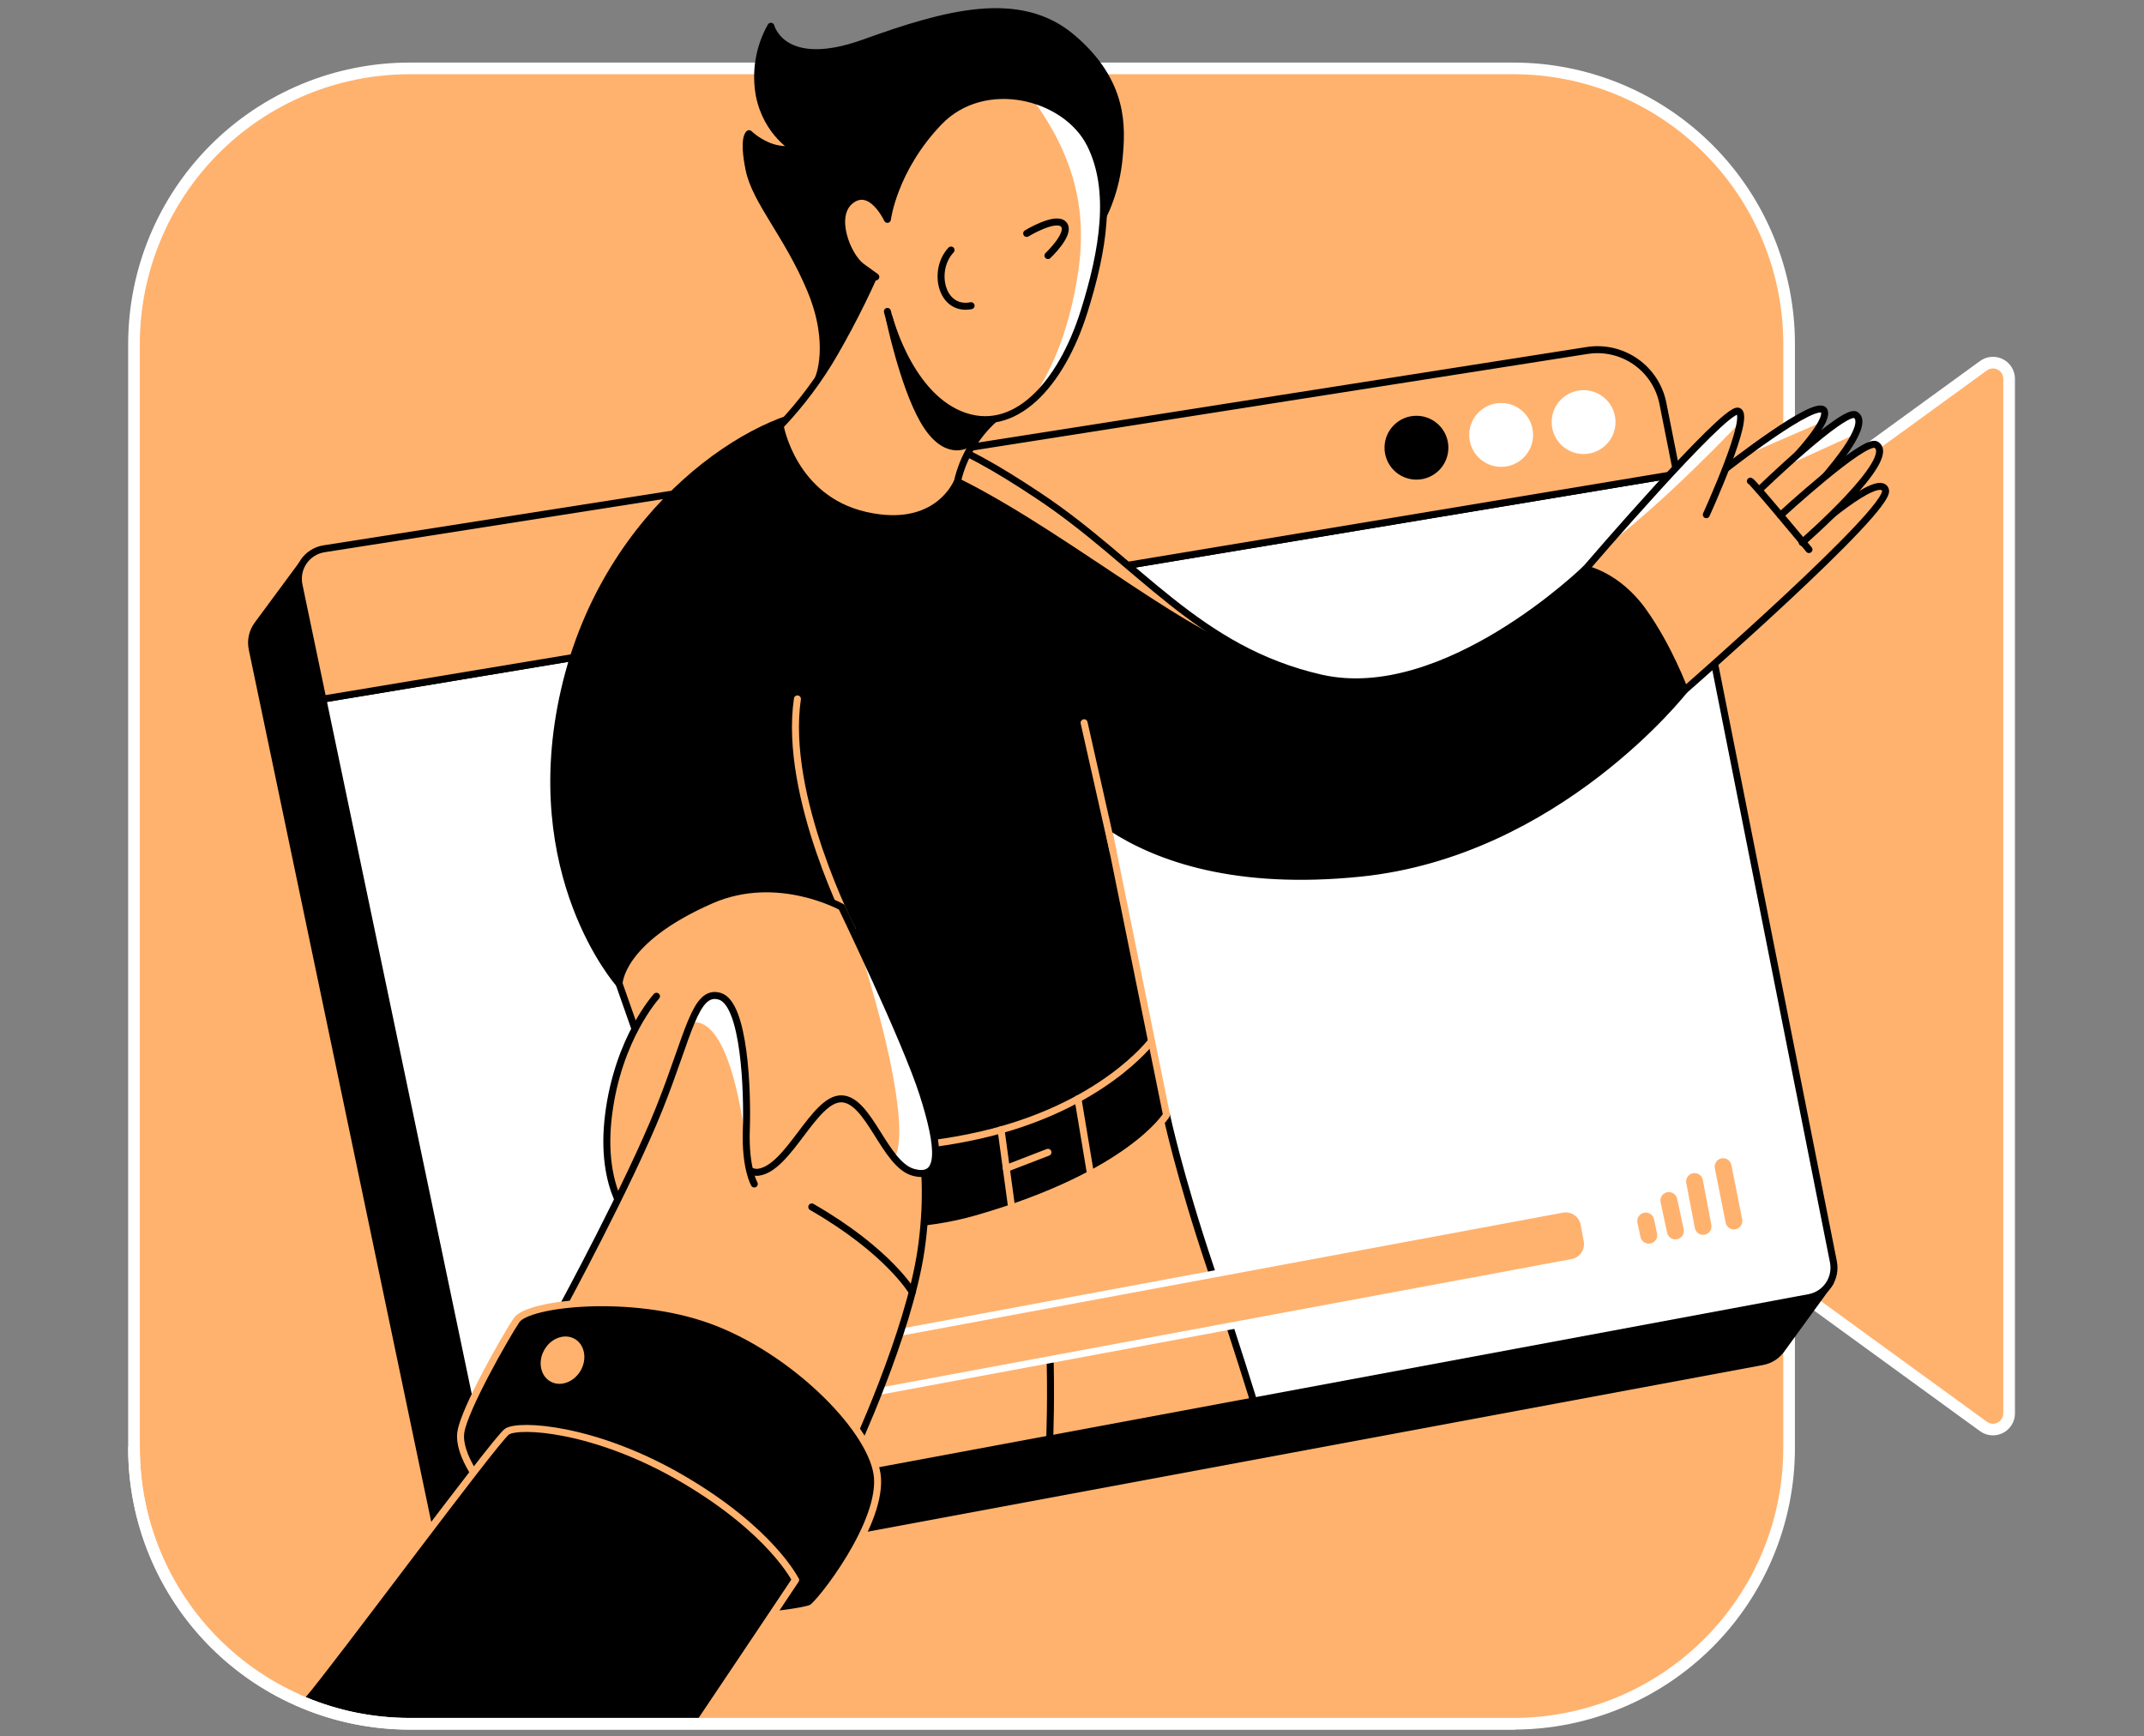 <svg width="368" height="298" viewBox="0 0 368 298" fill="none" xmlns="http://www.w3.org/2000/svg">
<rect x="0" y="0" width="368" height="298" fill="#808080" stroke="none"/>
<path d="M307.087 87.002V59.04C307.087 46.495 302.103 34.464 293.233 25.593C284.362 16.723 272.331 11.739 259.786 11.739H70.296C57.752 11.74 45.722 16.724 36.853 25.595C27.983 34.465 23 46.496 23 59.04V248.534C23 261.078 27.983 273.108 36.853 281.979C45.722 290.849 57.752 295.833 70.296 295.834H259.786C272.33 295.833 284.36 290.849 293.23 281.979C302.1 273.108 307.083 261.078 307.083 248.534V220.567L340.44 244.806C340.855 245.108 341.344 245.289 341.855 245.33C342.366 245.37 342.879 245.269 343.335 245.036C343.792 244.803 344.175 244.448 344.443 244.011C344.71 243.574 344.851 243.071 344.85 242.558V65.007C344.849 64.495 344.707 63.993 344.439 63.557C344.171 63.121 343.788 62.767 343.332 62.536C342.875 62.304 342.364 62.203 341.853 62.244C341.343 62.285 340.854 62.466 340.44 62.768L307.087 87.002Z" fill="#FFB26E"/>
<path d="M59.027 281.839L51.23 291.865L64.841 295.394L119.79 296L122.059 291.327L59.027 281.839Z" fill="black"/>
<path d="M307.087 87.002V59.04C307.087 46.495 302.103 34.464 293.233 25.593C284.362 16.723 272.331 11.739 259.786 11.739H70.296C57.752 11.74 45.722 16.724 36.853 25.595C27.983 34.465 23 46.496 23 59.04V248.534C23 261.078 27.983 273.108 36.853 281.979C45.722 290.849 57.752 295.833 70.296 295.834H259.786C272.33 295.833 284.36 290.849 293.23 281.979C302.1 273.108 307.083 261.078 307.083 248.534V220.567L340.44 244.806C340.855 245.108 341.344 245.289 341.855 245.33C342.366 245.37 342.879 245.269 343.335 245.036C343.792 244.803 344.175 244.448 344.443 244.011C344.71 243.574 344.851 243.071 344.85 242.558V65.007C344.849 64.495 344.707 63.993 344.439 63.557C344.171 63.121 343.788 62.767 343.332 62.536C342.875 62.304 342.364 62.203 341.853 62.244C341.343 62.285 340.854 62.466 340.44 62.768L307.087 87.002Z" stroke="white" stroke-width="2" stroke-linecap="round" stroke-linejoin="round"/>
<path d="M314.145 220.076L305.663 222.376L277.42 80.183C276.844 77.282 275.167 74.716 272.741 73.023C270.315 71.33 267.329 70.641 264.407 71.1L56.196 103.785L51.733 97.014L44.24 107.156C43.789 107.749 43.471 108.432 43.306 109.159C43.142 109.887 43.135 110.641 43.287 111.37L75.335 264.549C75.946 267.482 77.682 270.058 80.169 271.726C82.657 273.394 85.7 274.022 88.645 273.474L302.499 233.674C303.19 233.547 303.848 233.281 304.433 232.892C305.018 232.503 305.518 231.999 305.902 231.411L314.145 220.076Z" fill="black" stroke="black" stroke-width="1.2" stroke-linecap="round" stroke-linejoin="round"/>
<path d="M310.527 222.697L96.668 262.513C93.724 263.061 90.682 262.433 88.195 260.765C85.708 259.097 83.973 256.52 83.363 253.588L55.413 119.979L287.83 81.347L314.689 216.551C314.823 217.228 314.822 217.926 314.685 218.602C314.549 219.279 314.279 219.922 313.892 220.494C313.504 221.065 313.008 221.554 312.43 221.933C311.852 222.311 311.205 222.571 310.527 222.697Z" fill="white" stroke="black" stroke-width="1.2" stroke-linecap="round" stroke-linejoin="round"/>
<path d="M287.83 81.347L55.413 119.979L51.319 100.405C51.174 99.713 51.172 98.999 51.312 98.305C51.451 97.612 51.73 96.954 52.132 96.372C52.534 95.79 53.05 95.296 53.649 94.919C54.248 94.543 54.917 94.292 55.615 94.182L272.415 60.151C275.337 59.69 278.324 60.379 280.749 62.072C283.175 63.765 284.85 66.332 285.424 69.234L287.83 81.347Z" fill="#FFB26E" stroke="black" stroke-width="1.2" stroke-linecap="round" stroke-linejoin="round"/>
<path d="M293.035 78.455L301.919 94.316L297.477 109.062L293.035 115.013L283.161 122.392L272.135 102.482L270.228 99.412L280.228 88.442L293.035 78.455Z" fill="#FFB26E"/>
<path d="M200.223 191.343C200.223 191.343 202.348 201.485 207.792 217.671C212.149 230.603 215.163 240.441 215.163 240.441L146.302 253.26L138.014 207.136L200.223 191.343Z" fill="#FFB26E" stroke="black" stroke-width="1.2" stroke-linecap="round" stroke-linejoin="round"/>
<path d="M289.148 118.445C289.148 118.445 324.632 87.465 323.63 84.114C322.628 80.763 310.494 91.623 310.494 91.623L303.253 83.469C303.253 83.469 314.113 73.177 313.127 70.552C312.141 67.928 296.219 80.434 296.219 80.434" fill="#FFB26E"/>
<path d="M298.706 78.52C298.803 78.447 312.713 72.435 312.713 72.435L313.119 70.549C313.119 70.549 310.685 70.642 309.772 71.129C308.859 71.615 298.706 78.52 298.706 78.52Z" fill="white"/>
<path d="M289.148 118.445C289.148 118.445 324.632 87.465 323.63 84.114C322.628 80.763 310.494 91.623 310.494 91.623L303.253 83.469C303.253 83.469 314.113 73.177 313.127 70.552C312.141 67.928 296.219 80.434 296.219 80.434" stroke="black" stroke-width="1.2" stroke-linecap="round" stroke-linejoin="round"/>
<path d="M180.171 230.603C180.491 239.702 180.171 246.956 180.171 246.956Z" fill="#FFB26E"/>
<path d="M180.171 230.603C180.491 239.702 180.171 246.956 180.171 246.956" stroke="black" stroke-width="1.2" stroke-linecap="round" stroke-linejoin="round"/>
<path d="M268.154 207.528L112.649 236.434C110.905 236.758 109.753 238.435 110.078 240.18L110.603 243.007C110.928 244.752 112.605 245.903 114.349 245.579L269.854 216.674C271.599 216.349 272.75 214.672 272.426 212.928L271.9 210.1C271.576 208.355 269.899 207.204 268.154 207.528Z" fill="#FFB26E" stroke="white" stroke-width="1.2" stroke-linecap="round" stroke-linejoin="round"/>
<path d="M122.059 125.849L133.909 208.056C133.909 208.056 149.21 214.49 167.806 209.115C193.991 201.546 200.222 191.343 200.222 191.343L186.235 122.38" fill="black"/>
<path d="M122.059 125.849L133.909 208.056C133.909 208.056 149.21 214.49 167.806 209.115C193.991 201.546 200.222 191.343 200.222 191.343L186.235 122.38" stroke="#FFB26E" stroke-width="1.2" stroke-linecap="round" stroke-linejoin="round"/>
<path d="M141.807 70.552C129.974 70.913 104.125 86.86 96.884 118.445C89.626 150.107 106.263 168.829 106.263 168.829C106.263 168.829 106.757 158.432 122.059 154.48C137.361 150.529 149.705 162.188 149.705 162.188L179.87 130.952C179.87 130.952 190.941 154.188 233.467 149.856C267.364 146.4 289.148 118.425 289.148 118.425C289.148 118.425 286.451 111.078 282.009 104.876C277.566 98.673 272.135 97.655 272.135 97.655C272.135 97.655 247.945 121.22 226.7 116.364C205.456 111.508 195.549 96.539 178.158 85.019C170.706 80.082 165.684 77.278 159.234 74.816C149.446 71.096 147.239 70.386 141.807 70.552Z" fill="black"/>
<path d="M158.82 79.522C176.593 86.471 199.123 105.557 212.109 110.758C199.944 103.327 182.91 87.935 173.73 82.154C164.549 76.373 159.615 74.088 159.615 74.088L158.82 79.522Z" fill="#FFB26E"/>
<path d="M141.807 70.552C129.974 70.913 104.125 86.86 96.884 118.445C89.626 150.107 106.263 168.829 106.263 168.829C106.263 168.829 106.757 158.432 122.059 154.48C137.361 150.529 149.705 162.188 149.705 162.188L179.87 130.952C179.87 130.952 190.941 154.188 233.467 149.856C267.364 146.4 289.148 118.425 289.148 118.425C289.148 118.425 286.451 111.078 282.009 104.876C277.566 98.673 272.135 97.655 272.135 97.655C272.135 97.655 247.945 121.22 226.7 116.364C205.456 111.508 195.549 96.539 178.158 85.019C170.706 80.082 165.684 77.278 159.234 74.816C149.446 71.096 147.239 70.386 141.807 70.552Z" stroke="black" stroke-width="1.2" stroke-linecap="round" stroke-linejoin="round"/>
<path d="M272.135 97.675C272.135 97.675 295.834 70.066 298.3 70.556C300.766 71.047 292.872 88.329 292.872 88.329" fill="#FFB26E"/>
<path d="M274.873 94.316C285.55 86.471 298.706 72.439 298.706 72.439L298.3 70.556C298.3 70.556 294.905 73.352 293.773 74.005C292.641 74.658 274.873 94.316 274.873 94.316Z" fill="white"/>
<path d="M272.135 97.675C272.135 97.675 295.834 70.066 298.3 70.556C300.766 71.047 292.872 88.329 292.872 88.329" stroke="black" stroke-width="1.2" stroke-linecap="round" stroke-linejoin="round"/>
<path d="M301.923 84.114C301.923 84.114 316.624 69.915 318.523 71.218C322.174 73.684 306.405 89.152 306.405 89.152" fill="#FFB26E"/>
<path d="M307.107 79.676L318.429 74.532L318.518 71.214L312.361 75.096L307.107 79.676Z" fill="white"/>
<path d="M301.923 84.114C301.923 84.114 316.624 69.915 318.523 71.218C322.174 73.684 306.405 89.152 306.405 89.152" stroke="black" stroke-width="1.2" stroke-linecap="round" stroke-linejoin="round"/>
<path d="M305.602 88.442C305.602 88.442 320.007 75.173 321.999 76.317C325.999 78.621 309.326 93.103 309.326 93.103" fill="#FFB26E"/>
<path d="M305.602 88.442C305.602 88.442 320.007 75.173 321.999 76.317C325.999 78.621 309.326 93.103 309.326 93.103" stroke="black" stroke-width="1.2" stroke-linecap="round" stroke-linejoin="round"/>
<path d="M140.472 64.954C140.472 64.954 143.068 59.141 139.117 49.705C135.166 40.27 129.686 34.566 128.57 29.081C127.454 23.597 128.57 22.94 128.57 22.94C129.597 23.879 130.788 24.622 132.083 25.13C133.481 25.658 134.993 25.81 136.468 25.573C136.468 25.573 131.641 22.94 130.327 16.356C129.588 12.296 130.293 8.106 132.318 4.51C132.318 4.51 134.29 12.409 148.334 7.35C162.378 2.291 174.994 -1.205 184.032 6.474C193.071 14.153 192.576 21.889 192.089 27.098C191.063 38.095 184.592 43.86 184.592 43.86L140.472 64.954Z" fill="black" stroke="black" stroke-width="1.2" stroke-linecap="round" stroke-linejoin="round"/>
<path d="M300.442 82.572C300.933 82.735 310.494 94.316 310.494 94.316Z" fill="#FFB26E"/>
<path d="M300.442 82.572C300.933 82.735 310.494 94.316 310.494 94.316" stroke="black" stroke-width="1.2" stroke-linecap="round" stroke-linejoin="round"/>
<path d="M133.909 73.088C133.909 73.088 136.046 85.594 148.553 88.442C161.06 91.29 164.35 82.572 164.35 82.572C165.309 78.477 167.494 74.77 170.613 71.948C175.887 67.117 151.928 42.91 151.928 42.91C149.443 48.966 146.556 54.849 143.288 60.52C140.67 65.066 137.521 69.285 133.909 73.088V73.088Z" fill="#FFB26E" stroke="black" stroke-width="1.2" stroke-linecap="round" stroke-linejoin="round"/>
<path d="M197.651 178.662C197.651 178.662 189.201 190.021 168.301 194.799C147.401 199.578 132.919 194.799 132.919 194.799" stroke="#FFB26E" stroke-width="1.2" stroke-linecap="round" stroke-linejoin="round"/>
<path d="M171.826 193.899L173.623 207.136" stroke="#FFB26E" stroke-width="1.2" stroke-linecap="round" stroke-linejoin="round"/>
<path d="M185.026 188.581L187.128 201.181" stroke="#FFB26E" stroke-width="1.2" stroke-linecap="round" stroke-linejoin="round"/>
<path d="M172.723 200.515L179.87 197.761" stroke="#FFB26E" stroke-width="1.2" stroke-linecap="round" stroke-linejoin="round"/>
<path d="M191.059 146.176L186.077 124.039" stroke="#FFB26E" stroke-width="1.2" stroke-linecap="round" stroke-linejoin="round"/>
<path d="M152.314 53.446C152.314 53.446 155.559 67.319 164.792 71.133C174.025 74.946 182.11 66.082 186.081 53.446C189.391 42.898 191.063 32.59 187.132 24.757C182.925 16.38 168.905 12.855 161.141 20.972C153.377 29.09 152.314 37.645 152.314 37.645C152.314 37.645 149.596 31.738 146.087 34.355C142.578 36.972 145.482 44.01 147.896 45.766L150.33 47.519" fill="#FFB26E"/>
<path d="M182.3 19.644C182.68 20.136 176.967 16.638 177.32 17.123C187.109 30.578 186.476 41.7 183.927 52.574C181.286 63.839 176.219 69.778 176.219 69.778C176.219 69.778 188.442 59.21 189.468 36.874C189.468 22.669 182.3 19.644 182.3 19.644Z" fill="white"/>
<path d="M152.314 53.446C152.314 53.446 155.559 67.319 164.792 71.133C174.025 74.946 182.11 66.082 186.081 53.446C189.391 42.898 191.063 32.59 187.132 24.757C182.925 16.38 168.905 12.855 161.141 20.972C153.377 29.09 152.314 37.645 152.314 37.645C152.314 37.645 149.596 31.738 146.087 34.355C142.578 36.972 145.482 44.01 147.896 45.766L150.33 47.519" stroke="black" stroke-width="1.2" stroke-linecap="round" stroke-linejoin="round"/>
<path d="M176.219 40.059C176.219 40.059 181.266 36.988 182.584 38.525C183.903 40.063 179.87 43.86 179.87 43.86" fill="#FFB26E"/>
<path d="M176.219 40.059C176.219 40.059 181.266 36.988 182.584 38.525C183.903 40.063 179.87 43.86 179.87 43.86" stroke="black" stroke-width="1.2" stroke-linecap="round" stroke-linejoin="round"/>
<path d="M163.238 42.91C159.948 46.424 161.563 53.458 166.678 52.464Z" fill="#FFB26E"/>
<path d="M163.238 42.91C159.948 46.424 161.563 53.458 166.678 52.464" stroke="black" stroke-width="1.2" stroke-linecap="round" stroke-linejoin="round"/>
<path d="M136.87 119.946C134.404 136.708 146.31 159.571 146.31 159.571" stroke="#FFB26E" stroke-width="1.2" stroke-linecap="round" stroke-linejoin="round"/>
<path d="M95.05 227.22L146.31 249.596C146.31 249.596 156.017 228.843 158.098 214.49C160.179 200.138 157.583 188.572 152.638 175.546C147.693 162.521 133.909 178.662 133.909 178.662" fill="#FFB26E"/>
<path d="M95.05 227.22L146.31 249.596C146.31 249.596 156.017 228.843 158.098 214.49C160.179 200.138 157.583 188.572 152.638 175.546C147.693 162.521 133.909 178.662 133.909 178.662" stroke="black" stroke-width="1.2" stroke-linecap="round" stroke-linejoin="round"/>
<path d="M152.638 54.622C152.638 54.622 155.003 65.981 158.443 72.041C162.216 78.706 165.997 76.248 165.997 76.248C165.997 76.248 167.903 73.433 169.376 72.597C165.613 72.253 162.089 70.604 159.413 67.936C155.023 63.628 152.638 54.622 152.638 54.622Z" fill="black" stroke="black" stroke-width="1.2" stroke-linecap="round" stroke-linejoin="round"/>
<path d="M106.263 168.829L109.719 178.662C109.719 178.662 124.858 201.809 130.124 201.185C135.389 200.56 139.71 188.451 144.456 188.581C149.202 188.71 151.843 199.858 156.78 201.197C161.717 202.536 161.388 197.071 158.427 187.79C155.466 178.508 144.456 155.673 144.456 155.673C144.456 155.673 133.446 149.503 122.059 154.481C106.263 161.393 106.263 168.829 106.263 168.829Z" fill="#FFB26E"/>
<path d="M146.953 160.76C157.812 194.885 153.502 198.734 153.502 198.734C153.502 198.734 157.094 202.637 159.615 200.62C162.637 196.122 158.321 187.524 156.086 180.456C152.135 174.553 146.953 160.76 146.953 160.76Z" fill="white"/>
<path d="M106.263 168.829L109.719 178.662C109.719 178.662 124.858 201.809 130.124 201.185C135.389 200.56 139.71 188.451 144.456 188.581C149.202 188.71 151.843 199.858 156.78 201.197C161.717 202.536 161.388 197.071 158.427 187.79C155.466 178.508 144.456 155.673 144.456 155.673C144.456 155.673 133.446 149.503 122.059 154.481C106.263 161.393 106.263 168.829 106.263 168.829Z" stroke="black" stroke-width="1.2" stroke-linecap="round" stroke-linejoin="round"/>
<path d="M112.68 170.979C112.68 170.979 106.096 178.179 104.453 191.343C102.81 204.507 108.567 209.777 108.567 209.777L122.059 184.106" fill="#FFB26E"/>
<path d="M112.68 170.979C112.68 170.979 106.096 178.179 104.453 191.343C102.81 204.507 108.567 209.777 108.567 209.777L122.059 184.106" stroke="black" stroke-width="1.2" stroke-linecap="round" stroke-linejoin="round"/>
<path d="M129.467 203.193C129.467 203.193 127.868 200.475 128.1 193.899C128.331 187.323 127.82 172.253 123.54 170.979C119.26 169.705 118.266 177.522 113.11 190.378C107.954 203.233 96.555 224.267 96.555 224.267" fill="#FFB26E"/>
<path d="M118.615 175.482C126.104 174.204 128.181 197.761 128.181 197.761C128.181 197.761 128.181 182.976 126.935 175.043C123.256 167.336 120.265 171.936 120.294 172.39C120.322 172.844 118.615 175.482 118.615 175.482Z" fill="white"/>
<path d="M129.467 203.193C129.467 203.193 127.868 200.475 128.1 193.899C128.331 187.323 127.82 172.253 123.54 170.979C119.26 169.705 118.266 177.522 113.11 190.378C107.954 203.233 96.555 224.267 96.555 224.267" stroke="black" stroke-width="1.2" stroke-linecap="round" stroke-linejoin="round"/>
<path d="M139.336 207.136C152.504 214.709 156.585 221.74 156.585 221.74Z" fill="#FFB26E"/>
<path d="M139.336 207.136C152.504 214.709 156.585 221.74 156.585 221.74" stroke="black" stroke-width="1.2" stroke-linecap="round" stroke-linejoin="round"/>
<path d="M83.059 255.211C83.059 255.211 78.45 249.73 79.112 245.723C79.773 241.715 86.681 229.541 88.653 226.579C90.624 223.618 108.401 221.642 122.059 226.579C135.718 231.516 149.21 244.68 150.529 252.907C151.847 261.134 140.655 275.287 139.336 275.945C138.018 276.602 131.438 277.263 131.438 277.263L83.059 255.211Z" fill="black" stroke="#FFB26E" stroke-width="1.2" stroke-linecap="round" stroke-linejoin="round"/>
<path d="M51.956 290.938C56.232 286.07 85.034 247.077 87.01 245.702C88.985 244.327 102.149 244.988 117.289 253.876C132.428 262.764 136.533 271.149 136.533 271.149L122.059 292.966" fill="black"/>
<path d="M51.956 290.938C56.232 286.07 85.034 247.077 87.01 245.702C88.985 244.327 102.149 244.988 117.289 253.876C132.428 262.764 136.533 271.149 136.533 271.149L122.059 292.966" stroke="#FFB26E" stroke-width="1.2" stroke-linecap="round" stroke-linejoin="round"/>
<path d="M100.181 235.518C101.504 233.216 100.95 230.415 98.945 229.262C96.939 228.11 94.24 229.041 92.918 231.343C91.595 233.645 92.148 236.446 94.154 237.599C96.159 238.751 98.858 237.82 100.181 235.518Z" fill="#FFB26E" stroke="black" stroke-width="1.2" stroke-linecap="round" stroke-linejoin="round"/>
<path d="M271.81 77.319C274.505 77.319 276.69 75.134 276.69 72.439C276.69 69.744 274.505 67.559 271.81 67.559C269.115 67.559 266.93 69.744 266.93 72.439C266.93 75.134 269.115 77.319 271.81 77.319Z" fill="white" stroke="white" stroke-width="1.2" stroke-linecap="round" stroke-linejoin="round"/>
<path d="M257.661 79.522C260.356 79.522 262.541 77.337 262.541 74.642C262.541 71.946 260.356 69.761 257.661 69.761C254.965 69.761 252.781 71.946 252.781 74.642C252.781 77.337 254.965 79.522 257.661 79.522Z" fill="white" stroke="white" stroke-width="1.2" stroke-linecap="round" stroke-linejoin="round"/>
<path d="M243.122 81.716C245.817 81.716 248.002 79.531 248.002 76.836C248.002 74.141 245.817 71.956 243.122 71.956C240.426 71.956 238.241 74.141 238.241 76.836C238.241 79.531 240.426 81.716 243.122 81.716Z" fill="black" stroke="black" stroke-width="1.2" stroke-linecap="round" stroke-linejoin="round"/>
<path d="M282.99 213.427C282.66 213.427 282.34 213.314 282.083 213.107C281.826 212.899 281.648 212.61 281.579 212.287L281.055 209.853C281.016 209.667 281.013 209.475 281.048 209.287C281.082 209.1 281.154 208.921 281.257 208.761C281.361 208.601 281.495 208.463 281.653 208.355C281.81 208.247 281.986 208.171 282.173 208.131C282.359 208.092 282.552 208.089 282.739 208.124C282.927 208.159 283.105 208.23 283.265 208.334C283.425 208.437 283.563 208.572 283.671 208.729C283.779 208.886 283.855 209.063 283.895 209.249L284.418 211.683C284.458 211.869 284.461 212.06 284.427 212.247C284.392 212.434 284.322 212.612 284.218 212.772C284.115 212.931 283.981 213.068 283.825 213.176C283.669 213.284 283.492 213.359 283.307 213.399C283.203 213.421 283.096 213.431 282.99 213.427V213.427Z" fill="#FFB26E"/>
<path d="M287.562 212.705C287.232 212.704 286.911 212.59 286.655 212.382C286.398 212.174 286.22 211.885 286.151 211.561L285.027 206.341C284.946 205.964 285.018 205.571 285.228 205.247C285.437 204.924 285.766 204.697 286.142 204.616C286.519 204.536 286.912 204.608 287.236 204.817C287.559 205.026 287.786 205.355 287.867 205.732L288.994 210.953C289.075 211.328 289.004 211.719 288.796 212.042C288.589 212.364 288.262 212.591 287.887 212.673C287.78 212.695 287.671 212.706 287.562 212.705Z" fill="#FFB26E"/>
<path d="M292.324 211.927C291.988 211.926 291.662 211.808 291.403 211.594C291.144 211.379 290.968 211.081 290.905 210.75L289.42 202.953C289.375 202.588 289.47 202.219 289.687 201.922C289.904 201.625 290.225 201.421 290.587 201.352C290.948 201.284 291.322 201.355 291.633 201.552C291.944 201.749 292.168 202.057 292.26 202.414L293.74 210.211C293.776 210.397 293.775 210.588 293.736 210.774C293.698 210.96 293.623 211.136 293.517 211.293C293.41 211.45 293.274 211.584 293.115 211.688C292.956 211.792 292.779 211.863 292.592 211.898C292.504 211.917 292.414 211.927 292.324 211.927V211.927Z" fill="#FFB26E"/>
<path d="M297.606 210.994C297.273 210.992 296.95 210.875 296.692 210.663C296.434 210.451 296.257 210.157 296.191 209.829L294.337 200.499C294.3 200.313 294.3 200.121 294.338 199.934C294.375 199.748 294.449 199.571 294.555 199.413C294.661 199.255 294.796 199.12 294.955 199.014C295.113 198.909 295.29 198.836 295.477 198.799C295.663 198.763 295.855 198.763 296.041 198.8C296.228 198.838 296.405 198.911 296.563 199.017C296.72 199.123 296.856 199.259 296.961 199.417C297.067 199.575 297.14 199.753 297.176 199.939L299.03 209.269C299.104 209.645 299.026 210.035 298.814 210.354C298.601 210.673 298.27 210.894 297.894 210.969C297.799 210.985 297.703 210.994 297.606 210.994V210.994Z" fill="#FFB26E"/>
<path d="M119.966 295.83L136.533 271.149" stroke="#FFB26E" stroke-width="1.2" stroke-linecap="round" stroke-linejoin="round"/>
<path d="M23 248.534C23 261.078 27.983 273.108 36.853 281.979C45.722 290.849 57.752 295.833 70.296 295.834H259.786" stroke="white" stroke-width="2" stroke-linecap="round" stroke-linejoin="round"/>
</svg>

